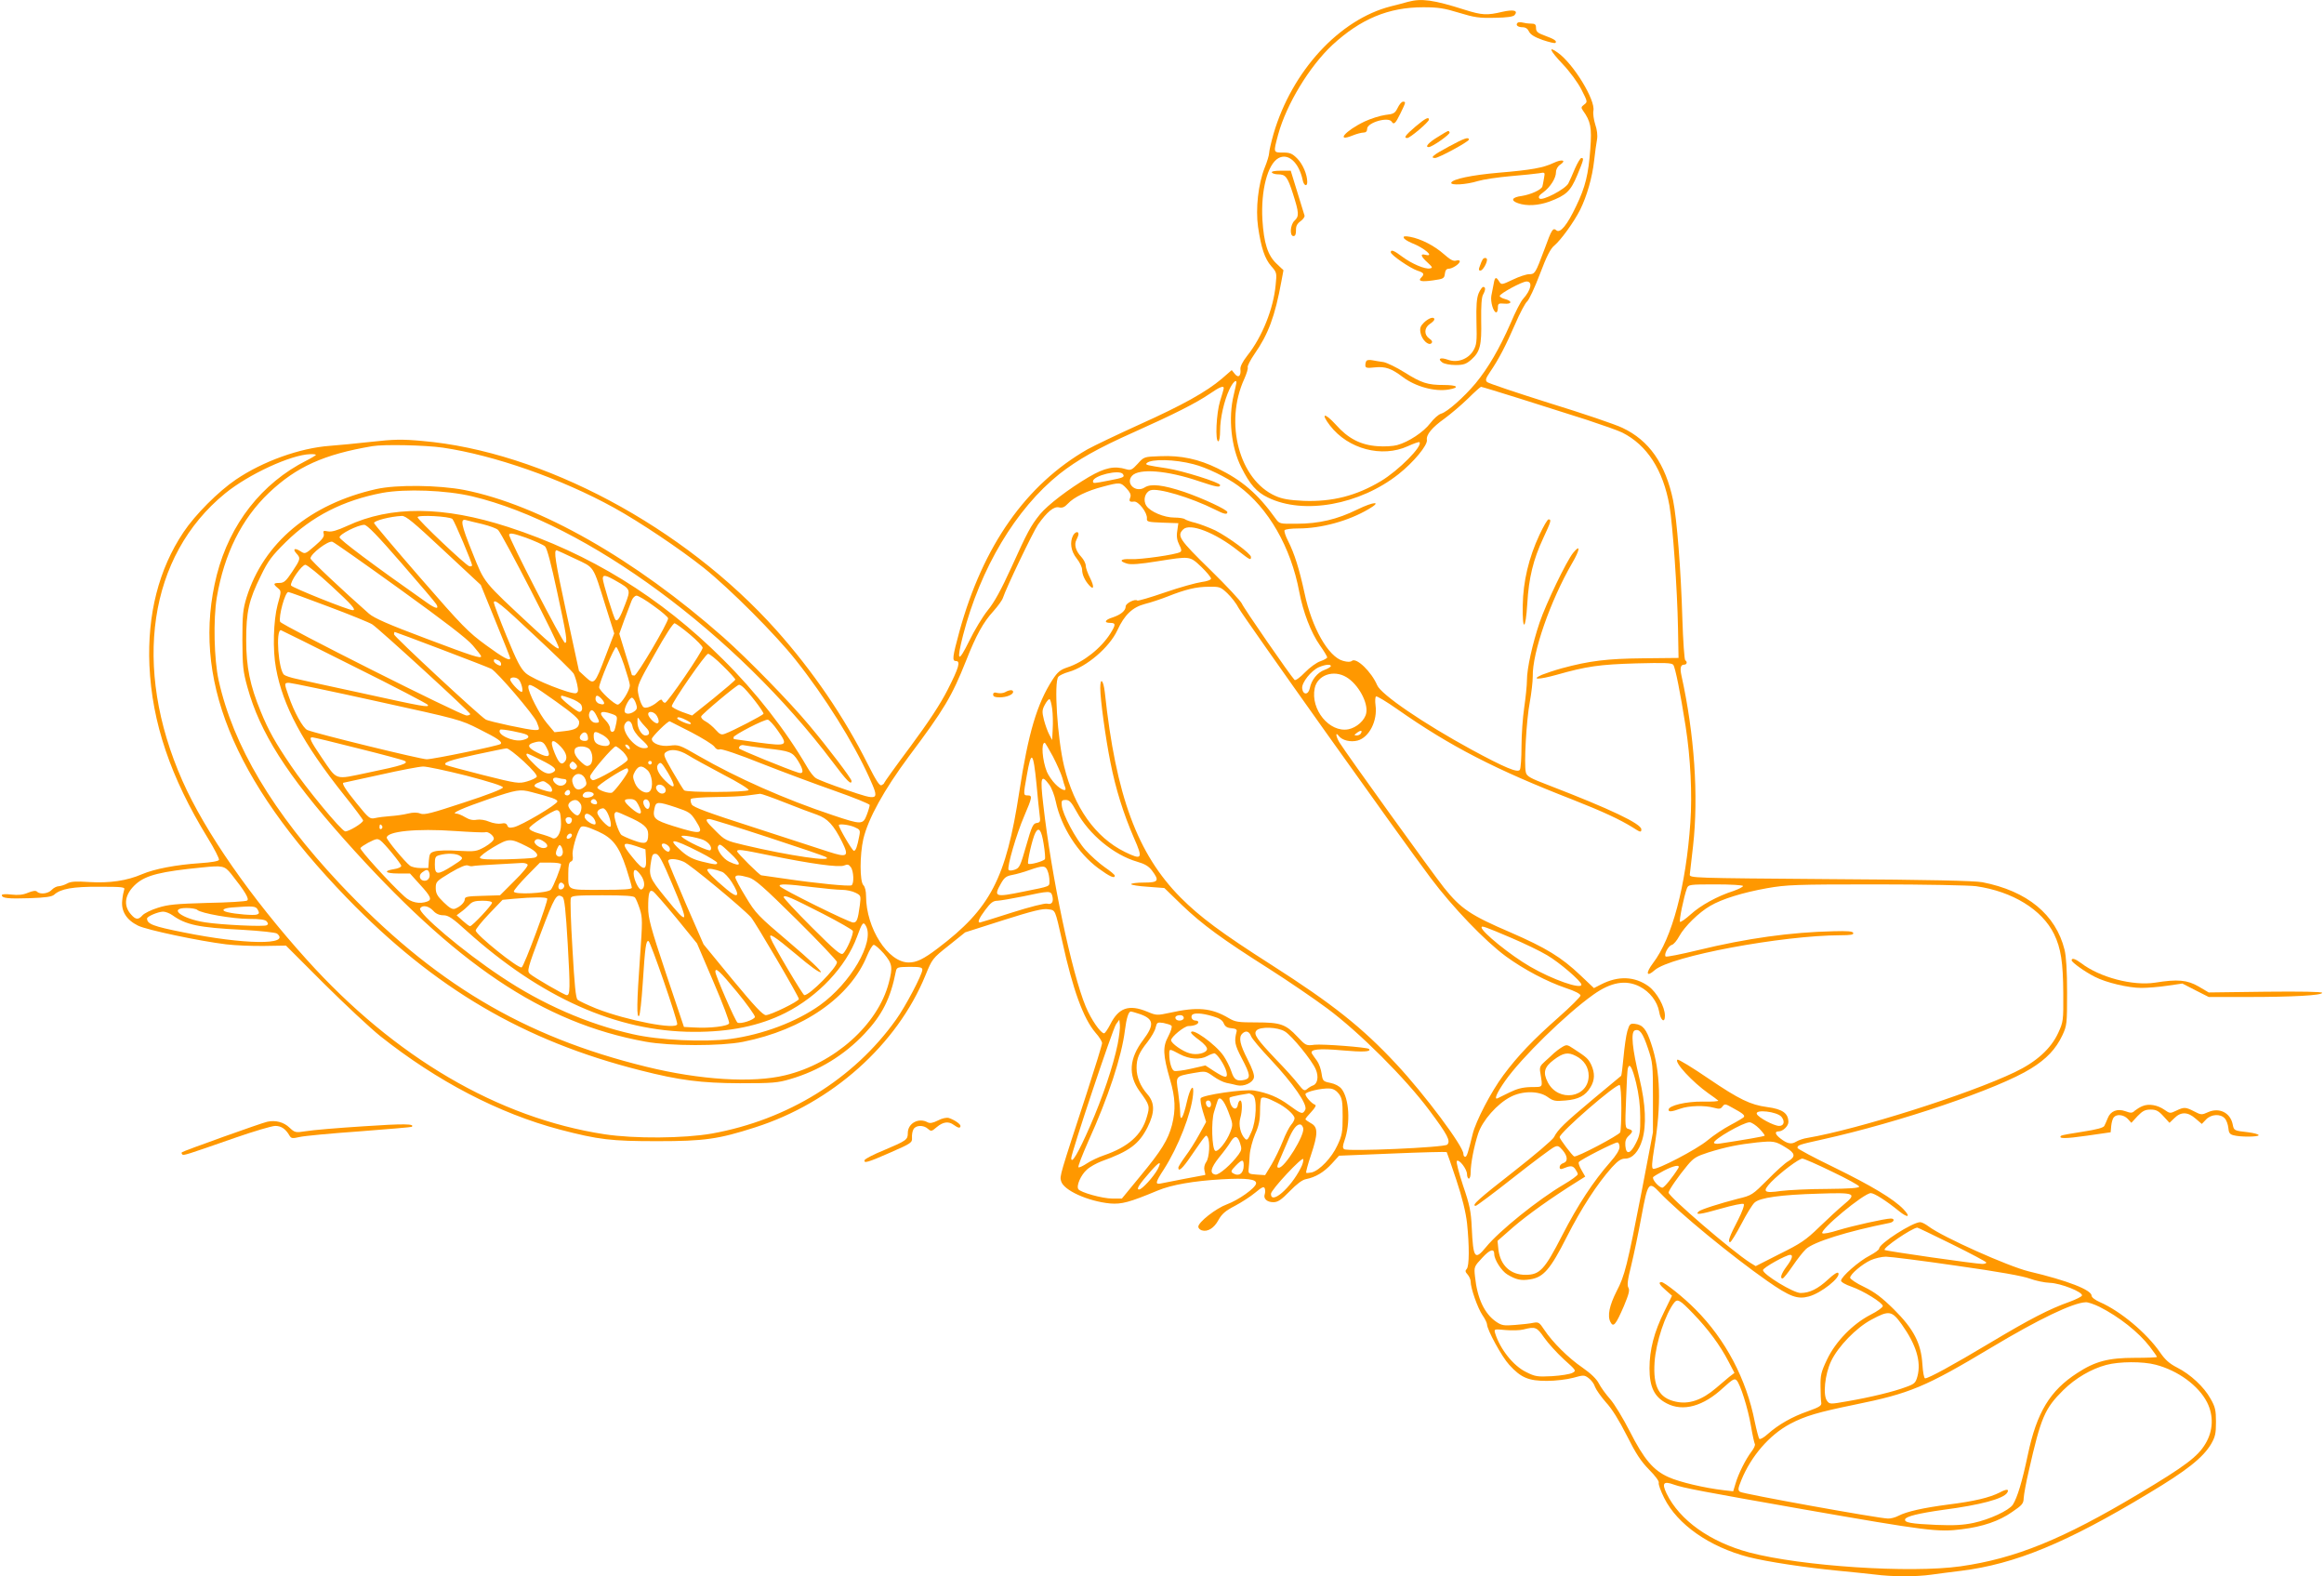 <?xml version="1.0" standalone="no"?>
<!DOCTYPE svg PUBLIC "-//W3C//DTD SVG 20010904//EN"
 "http://www.w3.org/TR/2001/REC-SVG-20010904/DTD/svg10.dtd">
<svg version="1.0" xmlns="http://www.w3.org/2000/svg"
 width="1280pt" height="868pt" viewBox="0 0 1280 868"
 preserveAspectRatio="xMidYMid meet">
<g transform="translate(0,868) scale(0.1,-0.1)"
fill="#ff9800" stroke="none">
<path d="M7755 8670 c-16 -5 -59 -16 -95 -25 -283 -72 -545 -357 -646 -703
-13 -46 -24 -94 -24 -105 0 -11 -11 -48 -25 -82 -35 -89 -50 -224 -36 -324 17
-116 37 -176 73 -217 30 -34 31 -37 24 -103 -12 -130 -74 -286 -156 -389 -26
-33 -40 -61 -38 -75 4 -37 -11 -51 -31 -26 l-17 21 -54 -47 c-86 -73 -217
-146 -455 -253 -121 -55 -249 -116 -285 -136 -339 -194 -576 -531 -706 -1004
-38 -140 -41 -162 -19 -162 27 0 16 -37 -45 -157 -41 -81 -106 -179 -205 -313
-80 -107 -145 -198 -145 -201 0 -4 -7 -9 -15 -13 -11 -4 -30 26 -76 117 -129
258 -302 512 -504 738 -509 569 -1287 984 -1951 1041 -110 10 -156 9 -280 -5
-82 -9 -184 -19 -227 -22 -166 -12 -371 -86 -518 -186 -96 -65 -224 -193 -288
-289 -137 -204 -200 -454 -188 -734 14 -314 116 -616 321 -950 37 -60 65 -115
62 -121 -2 -7 -42 -14 -103 -18 -135 -9 -253 -32 -321 -61 -83 -36 -179 -50
-291 -43 -73 5 -102 3 -121 -8 -14 -8 -34 -14 -46 -15 -11 0 -29 -9 -39 -20
-19 -21 -64 -27 -81 -10 -7 7 -23 5 -50 -6 -28 -12 -54 -14 -91 -10 -31 4 -53
2 -53 -3 0 -17 34 -21 153 -17 88 3 122 8 135 19 36 33 103 45 250 44 127 0
142 -2 136 -16 -3 -9 -9 -36 -11 -61 -6 -58 24 -106 87 -137 48 -24 338 -85
485 -103 49 -6 144 -10 210 -9 l120 2 210 -210 c116 -115 255 -245 310 -289
313 -248 652 -425 988 -514 215 -56 282 -64 537 -64 259 0 337 11 539 76 423
135 782 455 938 837 37 90 38 93 128 164 l91 73 210 67 c164 52 218 65 247 60
41 -6 37 3 78 -178 58 -265 116 -424 183 -502 20 -22 36 -48 36 -57 0 -9 -38
-132 -84 -274 -148 -453 -150 -457 -142 -485 12 -51 148 -112 270 -124 64 -5
106 6 262 71 76 32 199 53 352 62 139 8 195 1 190 -24 -5 -25 -96 -90 -161
-114 -60 -22 -157 -98 -157 -123 0 -8 8 -16 19 -20 32 -10 68 12 92 57 19 34
39 51 91 78 36 19 87 52 112 73 37 31 47 35 52 23 3 -9 3 -23 0 -32 -9 -24 12
-44 47 -44 25 0 43 12 90 60 39 40 69 63 90 67 52 10 99 38 142 85 l40 44 294
12 c162 7 296 10 299 8 2 -3 26 -72 53 -153 33 -99 52 -178 59 -238 13 -124
13 -238 -2 -253 -9 -9 -8 -16 5 -30 9 -10 17 -28 17 -39 0 -37 39 -147 65
-185 14 -20 25 -43 25 -50 0 -30 82 -180 122 -223 65 -72 107 -89 208 -89 48
0 111 8 145 17 57 16 61 16 85 -2 14 -10 30 -31 35 -48 6 -16 33 -54 60 -85
33 -35 73 -100 115 -183 50 -100 78 -142 123 -188 34 -34 56 -64 53 -72 -3 -8
11 -46 30 -84 73 -146 249 -269 464 -325 102 -26 313 -58 500 -76 63 -6 151
-15 194 -20 100 -13 228 -13 314 -1 37 5 110 15 162 21 299 37 582 154 1033
426 211 126 300 197 345 272 23 40 27 58 27 122 0 64 -4 83 -30 128 -36 65
-110 134 -185 172 -41 21 -65 42 -93 83 -75 108 -219 228 -332 277 -25 11 -45
26 -45 35 0 32 -134 84 -346 134 -114 28 -472 188 -551 247 -17 13 -38 24 -47
24 -42 0 -226 -118 -226 -145 0 -7 -24 -24 -52 -39 -58 -29 -158 -117 -158
-138 0 -8 25 -22 57 -33 66 -23 173 -89 173 -107 0 -7 -30 -29 -68 -48 -97
-50 -192 -147 -239 -246 -33 -69 -37 -87 -36 -149 0 -38 2 -79 4 -89 3 -16 -9
-24 -73 -47 -87 -30 -164 -74 -222 -126 -21 -19 -42 -31 -46 -26 -4 4 -15 46
-25 93 -46 236 -162 455 -327 620 -66 67 -171 150 -187 150 -19 0 -12 -14 24
-45 l34 -30 -43 -88 c-55 -111 -81 -209 -81 -312 0 -103 27 -158 95 -193 90
-47 202 -16 311 86 52 47 62 53 74 41 20 -21 62 -152 79 -252 8 -48 18 -92 21
-98 4 -5 -4 -24 -18 -42 -32 -42 -72 -121 -88 -176 l-13 -43 -52 6 c-105 12
-245 45 -304 72 -84 37 -136 99 -214 253 -36 70 -84 150 -108 177 -24 27 -52
66 -62 86 -12 24 -44 55 -90 87 -78 53 -166 141 -211 209 -26 40 -32 43 -59
38 -17 -4 -62 -9 -101 -12 -63 -5 -74 -3 -105 18 -64 44 -104 129 -116 248 -6
54 -5 56 40 104 42 46 66 53 66 20 0 -30 40 -93 72 -112 48 -29 75 -35 125
-27 74 11 112 55 203 235 80 157 166 290 248 382 34 37 51 48 73 48 40 0 75
39 94 103 24 81 19 195 -15 337 -40 164 -49 257 -26 266 27 10 44 -14 73 -100
26 -77 27 -90 27 -271 l0 -190 -62 -325 c-80 -411 -93 -464 -138 -550 -40 -79
-52 -136 -34 -170 16 -31 29 -16 74 88 27 65 33 87 25 101 -8 12 -5 43 15 121
14 58 40 180 57 273 35 188 40 194 100 131 107 -113 396 -350 593 -488 125
-87 166 -102 229 -85 67 18 177 105 162 129 -4 7 -25 -6 -56 -35 -56 -52 -102
-75 -152 -75 -39 0 -207 102 -207 126 0 13 127 84 150 84 18 0 10 -24 -20 -64
-29 -39 -38 -66 -22 -66 5 0 29 30 55 68 25 37 58 79 74 94 42 39 225 97 461
144 25 5 30 24 6 24 -31 0 -210 -40 -289 -64 -44 -14 -83 -22 -88 -17 -17 17
229 221 267 221 19 0 85 -42 154 -98 50 -41 68 -35 26 9 -53 56 -177 130 -381
230 -112 54 -203 103 -203 108 0 15 8 18 135 46 425 94 974 280 1151 391 86
53 137 107 173 183 25 54 26 62 26 236 0 119 -5 199 -14 235 -48 194 -206 324
-453 372 -45 8 -288 14 -838 17 -767 6 -775 6 -773 26 1 11 9 82 18 157 31
276 7 617 -64 938 -9 41 -5 60 15 60 15 0 19 16 6 24 -5 3 -12 106 -16 228 -8
274 -30 548 -51 653 -42 201 -132 330 -279 399 -39 19 -219 80 -401 136 -181
57 -336 109 -344 116 -11 10 -9 19 16 56 48 70 87 146 138 263 26 61 56 117
66 125 10 8 42 76 70 150 38 101 59 141 80 158 35 29 108 129 142 197 37 74
67 179 77 270 5 44 12 97 16 117 4 24 0 54 -10 83 -8 26 -13 59 -10 75 12 59
-110 259 -196 320 -56 40 -44 12 26 -62 40 -42 84 -102 104 -141 34 -67 35
-68 15 -83 -16 -12 -18 -17 -7 -32 43 -60 50 -93 41 -212 -10 -139 -27 -210
-78 -315 -48 -102 -87 -150 -108 -134 -20 17 -26 8 -67 -105 -49 -131 -52
-136 -84 -136 -15 0 -55 -13 -90 -30 -61 -29 -63 -29 -75 -10 -17 28 -24 25
-30 -12 -4 -18 -9 -48 -13 -66 -6 -33 11 -92 27 -92 5 0 9 11 9 25 0 23 3 26
35 23 42 -4 46 14 5 25 -16 4 -30 12 -30 17 0 13 123 80 148 80 35 0 25 -47
-20 -97 -11 -11 -42 -71 -68 -133 -61 -139 -123 -246 -193 -331 -64 -76 -156
-158 -190 -167 -14 -4 -40 -27 -59 -52 -37 -49 -120 -104 -183 -121 -22 -6
-70 -9 -107 -6 -93 6 -163 42 -231 119 -62 68 -85 64 -32 -5 100 -130 286
-179 429 -114 33 15 61 25 64 22 20 -20 -115 -156 -212 -214 -135 -81 -268
-115 -426 -109 -80 4 -117 10 -155 27 -199 88 -283 402 -172 644 13 29 22 58
19 65 -2 7 15 40 37 72 76 109 113 206 149 403 l11 59 -38 36 c-49 46 -70 114
-78 242 -9 160 28 305 88 339 54 30 113 -23 134 -121 6 -31 25 -38 25 -10 0
41 -25 99 -55 129 -28 28 -40 33 -79 33 -54 0 -53 -1 -26 100 46 167 172 374
298 492 156 144 310 208 500 208 82 0 116 -5 197 -30 85 -26 112 -30 197 -28
69 1 102 6 110 15 21 25 -5 32 -67 18 -84 -20 -112 -19 -207 11 -173 55 -238
64 -313 44z m-945 -2097 c-1 -5 -7 -35 -15 -68 -31 -127 -14 -288 42 -399 48
-95 83 -135 147 -166 197 -96 506 -40 720 130 82 65 159 158 155 187 -5 29 28
69 97 118 34 25 92 74 129 110 36 36 69 65 72 65 9 0 372 -114 583 -182 85
-28 173 -59 195 -70 137 -69 225 -206 260 -403 18 -106 43 -457 47 -674 l3
-164 -195 -2 c-200 -2 -296 -14 -448 -55 -40 -11 -90 -28 -110 -36 -63 -28
-16 -27 81 0 166 47 236 57 437 63 159 4 198 3 206 -8 11 -14 39 -154 68 -339
27 -173 37 -373 26 -530 -24 -349 -101 -637 -206 -774 -42 -56 -36 -79 10 -38
88 77 700 191 1024 192 55 0 73 3 69 13 -3 9 -32 11 -108 9 -235 -5 -479 -39
-746 -104 -95 -23 -176 -39 -179 -35 -11 11 15 59 34 64 10 2 28 24 41 48 28
52 108 131 171 167 65 38 178 73 312 97 108 19 155 21 600 21 266 0 514 -5
552 -10 201 -29 363 -129 429 -263 38 -78 50 -156 51 -327 1 -151 0 -157 -28
-218 -40 -87 -121 -160 -239 -216 -257 -123 -862 -314 -1142 -362 -22 -3 -50
-13 -63 -21 -26 -16 -49 -11 -86 18 -30 23 -33 39 -9 39 22 0 53 29 53 51 0
49 -33 72 -118 83 -90 12 -153 42 -321 156 -89 61 -167 108 -172 105 -20 -13
82 -123 171 -186 25 -17 49 -35 53 -39 5 -5 -33 -7 -85 -6 -92 1 -188 -22
-188 -45 0 -13 18 -11 65 6 47 17 136 19 185 5 29 -8 37 -7 47 7 12 16 16 15
55 -7 57 -31 69 -41 63 -51 -3 -4 -36 -24 -74 -44 -38 -20 -95 -58 -127 -85
-60 -50 -279 -164 -299 -156 -9 3 -7 34 6 113 40 240 35 424 -17 577 -26 79
-46 103 -89 108 -27 3 -30 -1 -42 -40 -7 -24 -16 -88 -21 -143 -5 -55 -11
-101 -13 -103 -2 -1 -71 -59 -154 -128 -160 -134 -195 -168 -216 -210 -8 -15
-108 -100 -223 -190 -191 -149 -235 -188 -208 -188 5 0 99 70 208 156 109 86
210 161 223 167 20 10 26 8 47 -16 29 -34 31 -63 4 -72 -11 -3 -20 -13 -20
-22 0 -10 5 -13 18 -8 41 17 53 17 67 -1 8 -11 15 -24 15 -30 0 -6 -35 -32
-78 -57 -141 -83 -356 -256 -428 -345 -61 -74 -70 -62 -78 108 -4 89 -11 124
-48 232 -23 70 -39 130 -34 135 12 12 56 -45 56 -73 0 -13 5 -24 10 -24 6 0
10 15 10 33 0 49 18 143 41 214 24 73 105 165 179 203 65 34 155 34 203 0 32
-23 42 -25 99 -20 72 6 110 26 138 73 24 39 25 78 4 124 -17 34 -25 41 -97 88
-36 24 -39 24 -65 8 -15 -9 -34 -24 -43 -32 -9 -9 -31 -29 -49 -45 -28 -25
-32 -33 -26 -65 13 -83 17 -76 -51 -77 -47 -1 -77 -9 -120 -30 -32 -16 -61
-30 -65 -32 -21 -9 -3 32 42 96 89 127 334 367 486 475 97 69 178 83 254 45
57 -29 98 -83 108 -138 8 -50 32 -67 32 -23 0 49 -45 129 -90 162 -76 55 -167
59 -262 10 l-39 -20 -75 71 c-104 99 -190 151 -383 235 -222 95 -275 131 -368
247 -65 82 -532 730 -576 800 -20 33 -23 62 -3 35 19 -24 64 -35 103 -25 64
17 111 109 99 195 -3 23 -2 45 3 48 5 3 58 -29 118 -71 291 -204 542 -333 964
-497 165 -65 260 -109 331 -153 43 -28 48 -29 48 -11 0 31 -171 112 -508 242
-105 40 -123 50 -128 72 -11 42 3 291 22 388 9 50 16 112 16 140 -3 130 97
417 217 624 44 75 47 108 5 56 -37 -46 -149 -279 -184 -382 -40 -119 -70 -254
-70 -319 0 -28 -7 -95 -15 -150 -8 -54 -15 -151 -15 -214 0 -63 -4 -121 -9
-129 -12 -18 -83 12 -266 111 -266 145 -499 304 -520 355 -31 73 -114 154
-139 134 -8 -7 -24 -7 -49 0 -81 22 -172 183 -212 373 -29 133 -55 217 -91
288 -14 27 -22 53 -19 58 4 6 38 10 76 10 125 0 276 41 386 106 78 45 32 44
-62 -2 -110 -54 -211 -78 -334 -78 -92 -1 -94 -1 -115 28 -98 137 -185 211
-320 277 -104 51 -202 72 -315 67 -90 -3 -90 -3 -125 -42 -31 -34 -39 -37 -63
-30 -65 20 -117 9 -205 -42 -112 -66 -227 -154 -270 -206 -52 -65 -69 -97
-156 -289 -58 -127 -95 -195 -132 -240 -28 -35 -74 -111 -102 -169 -61 -124
-71 -114 -34 31 96 371 291 697 531 889 101 79 208 140 412 231 219 98 340
159 415 210 55 38 78 47 78 32 0 -5 -9 -37 -20 -71 -21 -68 -28 -222 -10 -222
6 0 10 26 10 58 0 69 22 165 51 227 18 39 40 60 39 38z m-4371 -358 c283 -42
651 -170 943 -331 143 -79 362 -226 493 -330 143 -114 398 -369 508 -509 160
-201 317 -453 404 -645 59 -131 57 -132 -127 -69 -80 27 -155 56 -166 64 -12
7 -34 35 -49 62 -117 201 -283 414 -464 593 -344 343 -735 583 -1182 728 -357
116 -647 118 -887 6 -55 -25 -85 -34 -106 -30 -25 5 -28 3 -23 -14 4 -15 -8
-31 -49 -66 -53 -46 -54 -46 -80 -29 -31 20 -44 12 -21 -13 24 -26 22 -32 -24
-101 -34 -51 -45 -61 -70 -61 -34 0 -36 -6 -9 -28 20 -17 20 -17 -1 -92 -23
-87 -28 -248 -9 -349 37 -207 148 -414 375 -699 58 -72 105 -136 105 -140 0
-14 -82 -63 -99 -60 -22 4 -217 240 -298 361 -87 128 -124 194 -167 299 -59
143 -80 246 -80 393 0 156 14 220 81 355 39 81 60 109 137 185 144 142 316
230 532 271 127 23 350 15 494 -19 631 -150 1454 -757 1987 -1464 78 -104 103
-129 103 -103 0 12 -127 180 -232 305 -110 132 -337 364 -473 485 -489 432
-1014 730 -1428 812 -141 27 -372 30 -484 5 -365 -82 -621 -296 -715 -597 -20
-66 -23 -95 -23 -235 1 -143 3 -170 28 -260 69 -249 215 -479 530 -834 615
-691 1095 -1014 1662 -1117 137 -25 415 -25 537 -1 332 66 591 246 684 475 13
31 29 58 36 59 7 1 32 -21 56 -48 47 -56 50 -74 27 -162 -60 -229 -299 -443
-570 -508 -180 -44 -469 -26 -766 47 -678 166 -1174 463 -1688 1008 -368 392
-587 759 -667 1121 -25 114 -30 334 -10 455 41 240 136 432 287 576 152 144
303 212 569 257 63 11 292 6 389 -8z m-699 -40 c0 -2 -24 -17 -52 -31 -246
-124 -422 -349 -494 -630 -142 -561 86 -1127 716 -1778 483 -499 975 -788
1617 -950 216 -55 334 -70 548 -71 179 0 208 2 278 23 155 45 297 131 409 250
97 103 143 194 172 342 5 24 9 25 76 26 59 0 70 -3 70 -16 0 -26 -93 -203
-145 -275 -233 -327 -598 -552 -1014 -627 -155 -27 -426 -29 -591 -4 -587 90
-1156 424 -1640 961 -308 341 -561 705 -685 985 -278 628 -187 1239 235 1583
130 106 363 213 468 216 17 1 32 -1 32 -4z m4833 -51 c72 -18 183 -72 247
-119 166 -122 290 -338 336 -584 21 -111 64 -224 114 -295 22 -31 40 -61 40
-66 0 -4 -17 -14 -37 -21 -20 -6 -59 -34 -86 -62 -27 -28 -52 -46 -57 -41 -26
28 -282 398 -290 420 -6 14 -84 98 -175 187 -171 167 -184 187 -148 222 36 36
175 -17 300 -116 68 -53 73 -56 73 -36 0 18 -122 108 -196 146 -34 16 -84 35
-110 42 -27 6 -53 16 -58 20 -6 5 -32 9 -58 9 -56 0 -133 32 -154 65 -20 30
-8 74 22 85 40 15 222 -39 356 -106 51 -26 68 -29 68 -14 0 13 -133 75 -237
111 -117 39 -184 47 -218 25 -49 -32 -108 21 -70 64 38 42 193 30 369 -30 96
-32 116 -36 116 -21 0 14 -207 79 -292 92 -112 17 -122 19 -112 29 25 24 154
21 257 -6z m-388 -55 c11 -16 2 -20 -77 -35 -87 -17 -88 -17 -88 -4 0 31 148
67 165 39z m19 -78 c20 -21 26 -35 22 -48 -9 -23 -6 -28 20 -25 24 3 74 -61
71 -93 -2 -18 5 -20 85 -23 l88 -3 -6 -43 c-5 -30 -1 -52 11 -76 13 -24 14
-35 5 -40 -22 -14 -219 -42 -272 -39 -58 3 -68 -11 -19 -25 21 -6 72 -2 164
13 184 29 179 30 243 -30 30 -29 54 -58 54 -65 0 -7 -21 -15 -52 -19 -29 -4
-120 -29 -201 -57 -81 -28 -150 -48 -153 -45 -12 11 -64 -15 -64 -32 0 -24
-27 -46 -72 -61 -43 -13 -50 -30 -13 -30 31 0 31 -10 1 -58 -52 -82 -148 -158
-237 -187 -39 -13 -54 -25 -82 -68 -85 -132 -133 -291 -183 -617 -73 -478
-159 -643 -449 -862 -79 -60 -117 -78 -160 -78 -114 0 -235 189 -235 366 0 27
-6 52 -15 60 -20 21 -20 166 0 254 27 113 113 269 251 455 195 260 236 329
315 527 55 140 95 212 150 272 25 28 49 61 53 74 17 53 165 362 193 403 50 71
88 102 116 95 18 -4 30 1 48 20 33 36 107 72 193 94 94 25 98 25 130 -9z
m-3760 -342 l204 -190 81 -199 c45 -109 81 -201 81 -204 0 -19 -40 3 -134 72
-96 70 -130 104 -361 370 -140 161 -255 297 -255 302 0 13 90 36 153 39 22 1
62 -32 231 -190z m48 173 c11 -11 108 -240 108 -255 0 -5 -7 -7 -15 -5 -19 4
-285 256 -285 270 0 14 177 5 192 -10z m165 -28 c40 -10 79 -24 87 -33 28 -31
337 -632 334 -649 -2 -12 -39 16 -138 108 -286 266 -269 245 -339 419 -61 151
-68 187 -34 177 10 -3 51 -13 90 -22z m-446 -215 c101 -116 188 -218 192 -226
17 -29 -3 -26 -51 8 -302 212 -481 347 -482 360 0 18 100 68 136 69 16 0 73
-59 205 -211z m791 92 c11 -10 34 -98 67 -252 51 -235 58 -279 43 -279 -13 0
-313 582 -308 596 4 11 24 7 93 -17 48 -18 96 -39 105 -48z m-800 -235 c244
-176 371 -273 402 -310 25 -29 46 -56 46 -60 0 -14 -42 -1 -304 98 -208 78
-285 112 -314 137 -143 126 -322 294 -322 304 0 25 96 98 120 92 9 -2 176
-120 372 -261z m964 168 c110 -52 98 -33 169 -260 l48 -152 -47 -123 c-60
-158 -63 -161 -110 -118 l-37 34 -70 323 c-62 287 -70 342 -53 342 2 0 47 -21
100 -46z m-1341 -150 c114 -105 139 -134 118 -134 -22 -1 -336 125 -340 136
-7 19 59 114 79 114 9 0 74 -52 143 -116z m1570 26 c79 -45 79 -47 49 -126
-28 -75 -43 -99 -54 -87 -10 10 -70 206 -70 227 0 23 16 20 75 -14z m3365 -67
c22 -21 50 -57 62 -81 25 -47 891 -1265 1058 -1487 120 -160 298 -346 415
-432 99 -72 224 -138 330 -174 49 -16 80 -32 80 -41 0 -7 -55 -62 -122 -121
-139 -123 -222 -209 -303 -318 -67 -90 -152 -253 -169 -324 -25 -102 -32 -125
-41 -125 -6 0 -10 7 -10 16 0 42 -214 328 -369 494 -187 201 -352 332 -687
546 -279 178 -394 264 -501 371 -239 241 -357 561 -418 1131 -8 68 -25 85 -25
23 0 -62 29 -275 56 -409 29 -148 72 -283 129 -415 52 -117 46 -125 -50 -78
-162 80 -279 245 -334 471 -37 152 -57 463 -32 493 6 8 32 20 57 27 99 28 224
135 268 229 39 85 83 127 151 145 33 8 89 27 125 41 98 39 158 54 228 54 59 1
65 -1 102 -36z m-4949 -74 c118 -44 225 -88 239 -97 35 -22 540 -484 540 -494
0 -4 -9 -8 -20 -8 -30 0 -1020 498 -1027 516 -10 28 27 164 45 164 5 0 105
-36 223 -81z m1790 4 c44 -31 79 -62 79 -68 0 -24 -171 -315 -186 -315 -8 0
-14 2 -14 4 0 2 -16 54 -35 115 l-34 111 28 78 c16 42 34 89 40 105 6 15 18
27 27 27 9 0 52 -25 95 -57z m-652 -167 c111 -103 206 -196 211 -206 5 -10 14
-36 19 -59 7 -34 6 -43 -6 -48 -24 -9 -238 75 -277 110 -29 26 -49 65 -106
204 -39 95 -70 178 -70 184 0 25 39 -6 229 -185z m851 10 c38 -32 70 -65 70
-73 0 -20 -193 -302 -207 -303 -6 0 -13 6 -16 13 -3 8 -11 5 -28 -10 -13 -12
-36 -24 -50 -28 -21 -5 -27 -2 -37 20 -7 14 -15 43 -18 63 -5 34 3 54 92 210
58 104 102 172 110 170 7 -2 45 -29 84 -62z m-1851 -176 c220 -109 403 -205
407 -211 10 -17 -25 -10 -376 67 -162 35 -319 69 -348 76 -29 6 -59 16 -67 22
-31 24 -48 246 -18 246 2 0 183 -90 402 -200z m482 94 c140 -53 263 -101 275
-107 33 -18 233 -252 250 -292 18 -45 18 -45 -11 -45 -31 0 -252 47 -270 58
-33 19 -505 457 -505 469 0 7 2 13 4 13 2 0 118 -43 257 -96z m1006 -85 c17
-51 32 -102 32 -112 1 -28 -49 -107 -67 -107 -18 0 -102 78 -102 95 0 26 84
225 94 222 6 -2 25 -46 43 -98z m545 -6 c38 -37 68 -71 68 -75 0 -4 -54 -50
-119 -103 l-119 -95 -56 20 c-31 12 -56 26 -56 31 0 20 186 289 200 289 8 0
45 -30 82 -67z m-1238 31 c9 -3 16 -13 16 -20 0 -12 -4 -12 -20 -4 -11 6 -20
15 -20 20 0 12 3 12 24 4z m4586 -32 c0 -4 -16 -14 -35 -21 -39 -14 -72 -55
-81 -101 -8 -38 -38 -38 -42 0 -3 31 49 97 92 116 35 15 66 18 66 6z m86 -61
c65 -39 120 -140 109 -197 -7 -40 -53 -81 -99 -90 -104 -19 -209 109 -185 226
15 73 104 104 175 61z m-4558 -14 c15 -18 26 -67 15 -67 -13 0 -63 54 -63 68
0 16 35 15 48 -1z m-785 -118 c455 -100 462 -101 568 -155 102 -51 128 -69
116 -81 -9 -9 -370 -84 -407 -84 -33 0 -609 141 -657 161 -24 10 -74 100 -104
189 -24 68 -24 71 3 71 11 0 228 -45 481 -101z m988 -1 c97 -69 129 -98 129
-114 0 -31 -19 -43 -81 -50 l-55 -6 -42 50 c-40 47 -102 168 -102 198 0 26 22
14 151 -78z m1025 84 c26 -18 124 -144 119 -153 -6 -9 -165 -92 -211 -109 -20
-8 -29 -5 -52 21 -15 17 -40 38 -55 46 -16 8 -27 20 -25 28 3 12 196 174 208
174 3 1 10 -3 16 -7z m-943 -68 c26 -9 52 -25 58 -35 10 -19 5 -39 -10 -39
-13 0 -101 70 -101 80 0 13 -2 13 53 -6z m172 -4 c21 -24 15 -35 -14 -25 -12
3 -21 15 -21 26 0 24 12 24 35 -1z m188 -25 c8 -23 6 -31 -9 -42 -24 -18 -54
-17 -54 2 0 25 30 77 42 73 7 -3 16 -17 21 -33z m2292 -27 c4 -29 5 -80 3
-113 l-3 -60 -16 30 c-9 17 -22 53 -29 80 -11 44 -11 55 4 83 9 18 21 32 26
32 5 0 11 -24 15 -52z m-2510 -38 c19 -37 19 -40 -5 -40 -23 0 -43 32 -34 54
9 24 22 19 39 -14z m84 9 c31 -11 32 -14 26 -48 -4 -20 -9 -39 -11 -43 -10
-15 -24 -8 -24 12 0 10 -11 30 -25 44 -43 43 -29 57 34 35z m250 -13 c20 -37
4 -52 -25 -25 -13 12 -24 28 -24 36 0 22 36 14 49 -11z m-61 -62 c24 -23 22
-44 -3 -44 -21 0 -45 41 -44 75 0 27 1 28 12 11 7 -11 23 -30 35 -42z m225 39
c18 -9 27 -18 20 -20 -12 -4 -73 23 -73 32 0 10 21 5 53 -12z m500 -55 c60
-85 55 -88 -105 -67 -73 10 -134 19 -135 19 -2 0 -3 4 -3 10 0 12 170 100 189
97 7 -1 32 -27 54 -59z m-799 21 c3 -18 22 -46 46 -68 46 -42 49 -51 16 -51
-51 0 -125 94 -105 132 15 28 36 21 43 -13z m323 -31 c61 -32 118 -67 127 -79
9 -14 21 -19 31 -15 10 3 104 -28 228 -78 117 -46 299 -114 405 -151 105 -37
192 -72 192 -78 0 -6 -7 -31 -16 -54 -21 -55 -29 -55 -187 -2 -262 87 -528
205 -740 327 -103 60 -110 62 -157 56 -50 -7 -100 12 -100 37 0 12 90 101 99
97 3 -2 56 -29 118 -60z m-906 -14 c19 -11 8 -23 -27 -30 -52 -10 -142 34
-119 58 6 6 130 -18 146 -28z m4594 7 c-3 -6 -14 -11 -23 -11 -15 1 -15 2 2
15 21 16 32 13 21 -4z m-4257 -19 c3 -16 -2 -22 -17 -22 -26 0 -36 17 -20 36
16 19 33 13 37 -14z m81 11 c53 -31 52 -70 -2 -59 -35 7 -47 21 -47 54 0 27 9
27 49 5z m-1347 -74 c133 -33 249 -64 257 -69 24 -13 -14 -26 -199 -64 -192
-40 -169 -48 -260 85 -59 87 -70 109 -50 109 6 0 119 -27 252 -61z m1040 1
c25 -48 9 -56 -51 -25 -55 27 -61 45 -20 56 40 12 53 6 71 -31z m77 8 c33 -35
40 -68 17 -87 -16 -14 -29 -1 -51 52 -30 72 -15 87 34 35z m2711 -55 c22 -43
45 -95 51 -116 5 -21 13 -45 16 -53 10 -26 -22 -15 -55 19 -17 17 -38 48 -46
67 -25 62 -33 160 -12 160 3 0 23 -35 46 -77z m-2335 56 c11 -17 -1 -21 -15
-4 -8 9 -8 15 -2 15 6 0 14 -5 17 -11z m755 -10 c132 -15 144 -19 175 -68 32
-52 33 -75 3 -66 -59 18 -328 128 -328 134 0 14 13 21 29 17 9 -2 63 -10 121
-17z m-977 -1 c23 -18 27 -77 5 -91 -14 -9 -22 -6 -43 13 -35 32 -46 55 -39
74 7 19 53 21 77 4z m189 -18 c16 -17 28 -37 25 -44 -8 -21 -177 -118 -193
-112 -8 3 -14 12 -14 20 0 18 127 166 141 166 6 0 24 -14 41 -30z m-547 -53
c49 -46 76 -77 71 -85 -4 -6 -28 -18 -53 -25 -45 -13 -55 -12 -242 35 -107 27
-199 52 -204 55 -21 13 19 27 164 58 85 18 161 34 169 34 9 1 51 -32 95 -72z
m904 35 c25 -16 113 -64 194 -107 82 -42 145 -81 140 -86 -12 -12 -342 -14
-355 -1 -5 5 -34 52 -64 104 -49 85 -52 94 -37 106 27 20 73 14 122 -16z
m-809 -27 c74 -37 90 -52 69 -66 -28 -18 -55 -8 -101 37 -43 41 -58 64 -43 64
3 0 37 -16 75 -35z m2729 -135 c6 -69 14 -144 17 -167 5 -37 4 -42 -17 -45
-19 -3 -27 -19 -57 -125 -32 -112 -37 -123 -63 -132 -17 -6 -31 -6 -34 -1 -10
15 44 199 86 296 45 105 46 114 19 114 -24 0 -24 2 -5 108 25 145 36 135 54
-48z m-2537 88 c-17 -17 -47 9 -30 29 10 12 13 12 27 -1 11 -12 12 -19 3 -28z
m418 32 c0 -5 -4 -10 -10 -10 -5 0 -10 5 -10 10 0 6 5 10 10 10 6 0 10 -4 10
-10z m88 -54 c48 -80 42 -100 -13 -46 -41 40 -56 76 -38 93 12 13 18 7 51 -47z
m-1110 -17 c130 -34 202 -57 202 -65 0 -8 -84 -41 -214 -83 -179 -59 -219 -70
-241 -61 -17 7 -40 7 -68 0 -23 -6 -67 -12 -97 -14 -30 -2 -68 -7 -85 -11 -28
-6 -34 -1 -102 83 -62 76 -83 111 -70 112 1 0 92 20 202 44 110 25 216 45 235
45 19 1 126 -22 238 -50z m999 29 c25 -24 33 -94 12 -115 -20 -20 -66 5 -82
45 -13 33 -13 40 1 65 20 33 38 34 69 5z m-107 -2 c0 -14 -70 -108 -88 -120
-15 -9 -82 14 -82 28 0 12 142 104 163 105 4 1 7 -5 7 -13z m-235 -49 c8 -24
6 -31 -10 -43 -27 -20 -48 -14 -59 18 -7 19 -6 31 4 43 20 24 53 14 65 -18z
m-117 3 c20 0 14 -28 -9 -35 -13 -4 -27 -1 -39 10 -24 21 -16 39 14 31 11 -3
27 -6 34 -6z m2671 -31 c13 -17 29 -59 36 -93 29 -139 122 -284 234 -367 63
-46 91 -59 91 -41 0 5 -25 26 -56 47 -30 21 -78 64 -105 94 -54 60 -127 197
-131 246 -3 26 0 30 22 30 20 0 31 -12 60 -65 68 -125 205 -238 333 -275 42
-12 64 -25 82 -49 42 -56 36 -66 -45 -66 -38 0 -70 -4 -70 -9 0 -4 41 -11 91
-14 l92 -7 97 -94 c113 -108 221 -187 480 -351 102 -65 246 -163 320 -218 179
-133 431 -385 563 -562 100 -134 118 -168 98 -188 -16 -16 -551 -39 -568 -25
-9 7 -8 18 2 47 34 97 26 231 -16 285 -12 15 -36 28 -62 33 -40 8 -42 11 -48
51 -3 23 -14 55 -25 70 -11 15 -24 33 -28 40 -14 24 37 30 167 18 113 -10 162
-8 147 8 -10 9 -255 28 -300 23 -46 -6 -48 -5 -95 45 -64 68 -92 78 -225 78
-100 0 -116 2 -153 24 -95 56 -172 63 -324 29 -70 -15 -74 -15 -124 6 -101 42
-158 22 -204 -70 -14 -27 -29 -49 -34 -49 -19 0 -72 77 -101 147 -77 185 -189
715 -234 1113 -18 152 -12 170 33 109z m-2761 5 c21 -14 31 -44 15 -44 -20 0
-83 22 -88 30 -4 6 4 14 17 19 31 13 31 13 56 -5z m642 -19 c13 -16 6 -35 -14
-35 -18 0 -39 27 -31 40 9 14 31 12 45 -5z m-735 -26 c116 -30 145 -41 145
-52 0 -16 -198 -133 -240 -142 -23 -5 -32 -3 -36 10 -5 11 -14 14 -33 10 -15
-3 -44 1 -66 10 -23 10 -51 14 -69 11 -21 -4 -41 0 -64 14 -18 11 -40 20 -50
20 -31 1 38 31 183 81 151 51 169 54 230 38z m215 -4 c0 -8 -7 -15 -15 -15
-16 0 -20 12 -8 23 11 12 23 8 23 -8z m130 -9 c0 -8 -13 -16 -30 -18 -28 -4
-40 9 -23 25 12 13 53 7 53 -7z m1052 -45 c68 -27 147 -57 177 -67 59 -21 92
-56 139 -150 40 -81 30 -88 -75 -54 -48 16 -235 76 -415 135 -249 80 -330 110
-338 125 -6 11 -8 25 -5 30 4 6 62 10 133 11 70 1 152 4 182 9 30 4 60 8 67 9
7 0 67 -21 135 -48z m-1123 -10 c10 -18 -3 -61 -19 -61 -15 0 -50 38 -50 55 0
17 29 35 47 28 8 -3 17 -13 22 -22z m86 18 c10 -15 -1 -23 -20 -15 -9 3 -13
10 -10 16 8 13 22 13 30 -1z m230 -19 c30 -58 14 -66 -40 -19 -43 38 -44 49
-5 49 23 0 33 -7 45 -30z m63 6 c2 -10 -1 -23 -6 -28 -12 -12 -36 27 -27 43
10 15 29 5 33 -15z m145 -22 c72 -24 81 -30 108 -72 49 -77 36 -80 -122 -31
-105 33 -116 43 -104 99 8 37 18 37 118 4z m-386 -16 c18 -23 34 -81 25 -90
-10 -10 -72 56 -72 77 0 12 13 22 31 24 4 1 11 -5 16 -11z m-253 -14 c3 -9 6
-37 6 -63 0 -52 -27 -91 -52 -74 -7 4 -38 15 -68 23 -34 9 -55 21 -55 29 0 14
128 98 151 100 7 1 15 -6 18 -15z m371 -19 c89 -39 115 -61 115 -99 0 -51 -14
-58 -79 -34 -31 11 -61 25 -68 30 -16 13 -46 105 -38 118 8 13 6 14 70 -15z
m-193 -2 c16 -14 25 -43 13 -43 -19 0 -55 27 -55 42 0 22 18 23 42 1z m-112
-17 c0 -21 -21 -31 -30 -15 -5 7 -6 17 -4 21 9 14 34 9 34 -6z m1079 -96 c168
-55 313 -104 321 -110 43 -28 -205 8 -449 66 -102 24 -108 27 -158 77 -56 55
-63 67 -36 67 9 0 154 -45 322 -100z m-2124 61 c3 -5 1 -12 -5 -16 -5 -3 -10
1 -10 9 0 18 6 21 15 7z m2600 -5 c32 -14 34 -17 28 -48 -12 -63 -20 -83 -30
-83 -9 0 -83 127 -83 141 0 9 54 3 85 -10z m-1412 -24 c82 -37 116 -81 156
-202 17 -52 31 -101 31 -108 0 -9 -41 -12 -169 -12 -192 0 -181 -6 -181 91 0
43 4 61 15 65 10 4 12 15 9 34 -5 24 21 118 42 152 9 14 32 9 97 -20z m-621
-5 c14 7 48 -18 48 -35 0 -10 -20 -28 -49 -45 -47 -26 -54 -27 -148 -22 -54 4
-111 2 -128 -3 -26 -7 -30 -13 -33 -50 l-3 -42 -43 0 c-23 0 -49 6 -58 13 -29
22 -128 142 -128 154 0 35 164 52 375 37 88 -6 163 -9 167 -7z m3076 -63 c7
-42 10 -80 7 -85 -8 -12 -84 -33 -92 -25 -7 7 23 138 39 169 19 37 34 17 46
-59z m-2598 47 c0 -12 -20 -25 -27 -18 -7 7 6 27 18 27 5 0 9 -4 9 -9z m710
-21 c38 -10 68 -46 52 -62 -8 -8 -134 51 -157 74 -11 12 45 5 105 -12z m-1765
-8 c22 -15 115 -129 115 -140 0 -7 -18 -15 -40 -18 -62 -10 -47 -24 24 -24
l64 0 56 -62 c59 -64 66 -82 40 -92 -42 -16 -91 -6 -126 27 -78 70 -248 258
-243 267 7 12 75 49 90 49 6 1 15 -3 20 -7z m805 -32 c57 -28 75 -54 43 -63
-10 -3 -81 -7 -157 -9 -101 -2 -140 0 -143 9 -2 6 31 32 73 57 87 51 94 51
184 6z m98 24 c24 -17 21 -34 -6 -34 -24 1 -55 27 -47 39 9 15 27 14 53 -5z
m855 -56 c53 -27 97 -54 97 -59 0 -12 -11 -11 -85 7 -48 12 -77 27 -110 56
-85 75 -55 74 98 -4z m-295 -36 c4 -69 -14 -68 -72 4 -65 79 -62 91 17 65 l52
-18 3 -51z m132 53 c0 -8 -4 -15 -9 -15 -15 0 -42 31 -35 41 8 13 44 -8 44
-26z m-590 -17 c0 -22 -19 -33 -33 -19 -7 7 -7 18 2 38 10 22 14 24 22 12 5
-7 9 -22 9 -31z m920 -4 c67 -63 66 -82 -4 -49 -34 16 -71 68 -61 85 9 15 12
14 65 -36z m218 -14 c230 -47 384 -68 411 -56 19 8 26 6 37 -9 16 -21 19 -91
4 -100 -12 -7 -197 11 -364 36 -70 10 -130 19 -133 19 -9 0 -133 123 -133 132
0 13 22 10 178 -22z m-1703 -4 c18 -13 15 -17 -45 -55 -81 -51 -95 -50 -95 9
0 39 3 45 25 51 43 12 95 10 115 -5z m1166 -151 c97 -228 93 -237 -35 -79 -91
112 -94 120 -79 207 5 31 10 37 26 35 16 -2 35 -37 88 -163z m64 120 c33 -13
325 -255 371 -306 24 -27 264 -436 264 -450 0 -13 -156 -89 -182 -89 -17 1
-62 49 -183 195 l-160 195 -97 222 c-53 123 -97 229 -98 236 0 16 43 15 85 -3z
m-859 -16 c4 -7 -27 -45 -73 -90 l-79 -79 -97 -3 c-81 -2 -97 -5 -97 -18 0
-18 -25 -42 -54 -53 -15 -5 -30 4 -63 36 -35 34 -43 49 -43 78 0 35 4 38 80
84 56 33 86 45 98 40 9 -4 22 -5 27 -3 6 2 62 6 125 9 63 4 127 7 142 8 15 1
30 -3 34 -9z m184 2 c0 -18 -43 -126 -56 -140 -18 -20 -204 -29 -204 -10 0 7
33 46 72 86 l72 73 58 0 c32 0 58 -4 58 -9z m-1817 -53 c76 -96 102 -139 88
-147 -7 -5 -106 -11 -220 -13 -173 -5 -216 -9 -272 -27 -36 -11 -74 -30 -84
-41 -23 -26 -37 -25 -62 3 -47 51 -36 115 28 171 55 47 136 67 359 89 117 12
126 10 163 -35z m4497 16 c6 -14 10 -38 10 -54 0 -33 10 -29 -144 -60 -156
-32 -165 -29 -123 45 18 32 29 41 62 47 22 4 65 16 95 27 74 26 89 26 100 -5z
m-1793 -5 c13 -5 36 -30 53 -56 49 -78 37 -95 -27 -41 -74 62 -112 101 -107
110 5 8 38 3 81 -13z m-1613 -4 c8 -23 -4 -45 -25 -45 -28 0 -36 30 -14 46 24
18 32 18 39 -1z m1166 -15 c23 -32 24 -71 2 -78 -13 -4 -42 55 -42 88 0 29 15
25 40 -10z m594 -12 c34 -10 81 -51 264 -232 122 -121 222 -226 222 -234 0
-30 -150 -182 -180 -182 -8 0 -172 276 -185 313 -14 34 17 15 141 -89 75 -64
129 -103 135 -97 5 5 -64 71 -174 164 -172 146 -185 159 -239 249 -32 52 -58
101 -58 108 0 15 21 15 74 0z m-1018 -39 c8 -14 -11 -33 -25 -25 -11 7 -4 36
9 36 5 0 12 -5 16 -11z m1369 -14 c65 -8 139 -15 163 -15 23 0 57 -7 74 -16
30 -15 30 -17 24 -67 -11 -83 -17 -97 -37 -97 -22 0 -394 184 -404 200 -9 14
37 13 180 -5z m5125 6 c0 -5 -24 -17 -52 -27 -88 -28 -181 -79 -236 -129 -29
-26 -56 -45 -59 -41 -6 6 21 138 38 184 8 21 12 22 159 22 84 0 150 -4 150 -9z
m-5875 -176 l114 -140 91 -213 c51 -118 89 -220 86 -227 -6 -16 -105 -28 -190
-23 l-59 3 -99 295 c-85 255 -98 304 -98 362 0 78 6 101 26 90 8 -4 66 -71
129 -147z m2071 121 c8 -33 -3 -49 -29 -42 -12 3 -96 -18 -193 -49 -94 -30
-174 -55 -177 -55 -15 0 -5 23 30 70 30 40 43 50 68 50 16 1 80 12 140 24 145
31 153 32 161 2z m-2698 -5 c11 -6 18 -73 29 -261 14 -244 13 -280 -5 -280
-13 0 -185 100 -204 118 -16 16 -12 29 58 217 80 212 89 227 122 206z m399 -3
c6 -7 18 -36 27 -64 15 -47 15 -67 1 -265 -18 -252 -19 -337 -5 -323 5 5 14
86 20 179 13 203 18 237 32 233 11 -4 158 -429 158 -457 0 -34 -276 19 -445
85 -49 20 -96 42 -104 49 -10 10 -17 83 -28 279 -9 146 -13 272 -9 281 4 13
32 15 174 15 124 0 172 -3 179 -12z m1036 -90 c87 -45 161 -87 164 -94 6 -15
-34 -109 -54 -125 -12 -10 -42 15 -173 146 -87 87 -157 162 -154 166 7 12 38
-2 217 -93z m-1519 84 c7 -11 -128 -375 -141 -379 -20 -7 -253 181 -253 203 0
8 33 49 74 92 l74 77 64 6 c100 9 176 10 182 1z m-304 -23 c0 -13 -109 -129
-121 -129 -5 0 -23 14 -41 30 l-33 30 24 18 c13 9 33 27 45 39 16 18 32 23 74
23 30 0 52 -4 52 -11z m-1290 -39 c9 -16 8 -22 -5 -26 -16 -6 -118 2 -162 13
-38 9 -26 22 25 26 118 9 131 8 142 -13z m966 -5 c15 -17 34 -25 56 -25 27 0
50 -15 128 -86 409 -368 828 -555 1250 -556 200 -1 364 33 505 104 182 92 334
254 395 419 29 80 35 87 50 59 47 -88 -85 -314 -254 -435 -129 -92 -316 -162
-493 -186 -143 -19 -394 -7 -537 26 -250 56 -501 166 -726 317 -210 139 -461
352 -446 376 12 20 47 14 72 -13z m-1300 5 c19 -19 196 -50 285 -50 62 0 90
-4 98 -14 9 -11 9 -16 0 -21 -14 -9 -249 2 -339 16 -130 20 -206 79 -102 79
26 0 53 -5 58 -10z m-136 -30 c74 -53 145 -68 384 -80 103 -6 185 -15 192 -21
77 -64 -180 -61 -516 7 -167 33 -200 46 -200 76 0 12 60 37 88 38 13 0 37 -9
52 -20z m7375 -125 c70 -30 158 -72 196 -95 70 -41 189 -144 189 -162 0 -28
-160 28 -282 99 -108 62 -268 192 -268 216 0 11 17 5 165 -58z m-4266 -297
c56 -68 100 -130 99 -138 -4 -16 -80 -41 -96 -31 -12 7 -122 260 -122 280 0
26 24 4 119 -111z m2222 -123 c74 -27 78 -58 15 -142 -77 -102 -83 -193 -20
-281 57 -78 58 -83 40 -144 -28 -98 -102 -164 -236 -210 -30 -10 -72 -30 -93
-44 -21 -14 -42 -24 -47 -22 -5 2 20 66 54 143 110 242 184 467 202 613 8 65
20 102 32 102 5 0 29 -7 53 -15z m398 -11 c38 -11 54 -22 61 -39 7 -17 18 -25
42 -27 24 -2 32 -7 29 -18 -14 -54 -11 -72 28 -147 48 -91 50 -110 17 -119
-43 -10 -59 -1 -74 46 -8 25 -28 64 -43 86 -44 64 -180 161 -179 127 1 -5 21
-23 46 -41 27 -20 44 -40 42 -50 -4 -21 -56 -34 -96 -22 -38 10 -102 55 -102
72 0 18 73 78 96 78 29 0 54 10 54 21 0 5 -6 9 -14 9 -18 0 -29 16 -21 30 9
14 54 12 114 -6z m-159 -9 c0 -16 -35 -21 -44 -6 -8 12 4 21 26 21 10 0 18 -7
18 -15z m-364 -144 c-25 -122 -83 -294 -153 -454 -65 -148 -102 -210 -103
-175 0 29 228 711 247 738 l18 25 3 -28 c2 -16 -4 -63 -12 -106z m296 101 c5
-5 -2 -29 -17 -58 -32 -59 -30 -102 9 -238 30 -101 32 -167 11 -251 -22 -82
-58 -141 -175 -282 l-101 -123 -53 0 c-54 0 -176 34 -187 52 -12 19 15 79 47
107 17 16 54 36 80 46 156 56 207 95 254 187 41 82 41 135 0 182 -39 44 -60
95 -60 145 0 53 13 84 60 143 21 27 42 63 45 80 7 28 9 30 43 25 19 -4 39 -10
44 -15z m625 -32 c38 -23 150 -160 170 -209 17 -39 10 -79 -15 -88 -9 -3 -24
-12 -33 -20 -15 -12 -20 -9 -50 29 -18 24 -72 84 -120 133 -107 113 -126 140
-109 160 19 23 117 20 157 -5z m-187 -25 c5 -14 54 -72 109 -130 123 -131 205
-249 190 -276 -14 -27 -22 -24 -89 25 -59 44 -118 68 -193 81 -54 9 -288 -25
-294 -43 -3 -7 2 -40 12 -72 l18 -58 -38 -69 c-20 -37 -54 -91 -76 -120 -21
-29 -39 -57 -39 -63 0 -25 23 -5 69 63 87 126 83 120 92 106 15 -24 10 -113
-7 -137 -10 -14 -14 -32 -10 -48 4 -13 5 -24 4 -24 -13 -2 -219 -41 -240 -46
-38 -9 -36 3 13 78 78 122 150 305 160 410 7 67 -16 41 -34 -39 -20 -89 -37
-116 -37 -60 0 20 -5 71 -11 113 -14 90 -15 87 83 105 68 12 68 12 111 -18 23
-17 56 -33 72 -36 17 -3 42 -9 58 -13 37 -9 86 13 93 41 4 15 -8 49 -35 102
-42 82 -50 120 -29 141 19 19 38 14 48 -13z m-392 -100 c53 -28 113 -32 152
-10 14 8 31 14 37 15 16 0 59 -66 68 -102 9 -37 -6 -36 -67 3 l-49 32 -79 -18
c-43 -10 -85 -15 -93 -12 -14 5 -27 49 -27 93 0 30 0 30 58 -1z m2182 -10 c45
-23 70 -62 70 -109 -1 -122 -167 -148 -225 -36 -28 54 -20 84 33 124 52 39 78
44 122 21z m331 -147 c15 -62 23 -125 23 -188 1 -82 -2 -102 -24 -145 -30 -60
-54 -66 -58 -14 -2 25 3 40 18 54 25 23 25 31 0 38 -20 5 -20 11 -14 164 3 87
7 164 10 171 9 31 24 5 45 -80z m-81 -138 c0 -65 -3 -126 -6 -135 -7 -16 -239
-139 -254 -133 -10 4 -80 96 -80 106 1 26 313 297 331 287 5 -4 9 -60 9 -125z
m-1556 77 c18 -24 21 -43 21 -125 0 -86 -3 -104 -29 -159 -31 -68 -98 -138
-141 -149 -14 -3 -28 -4 -31 -2 -2 3 9 46 26 96 40 119 40 156 0 177 -16 9
-30 19 -30 22 0 4 15 22 33 41 22 24 28 36 19 39 -19 7 -52 45 -52 58 0 13 88
34 134 31 19 -1 36 -11 50 -29z m-474 -7 c25 -15 20 -143 -8 -204 -19 -43 -24
-48 -36 -35 -24 25 -35 76 -25 111 12 42 12 98 0 98 -5 0 -11 -10 -13 -22 -4
-32 -29 -29 -41 5 -5 16 -7 31 -4 33 3 3 27 9 54 14 26 4 50 8 53 9 3 0 12 -4
20 -9z m131 -41 c51 -25 99 -68 99 -87 0 -9 -9 -25 -19 -36 -10 -12 -31 -52
-46 -91 -15 -38 -43 -96 -62 -128 l-35 -58 -47 3 c-42 3 -46 5 -44 28 2 14 4
50 6 80 2 30 16 82 30 115 20 44 27 77 27 126 0 36 3 69 7 72 8 9 36 1 84 -24z
m-266 -50 c26 -68 27 -71 11 -113 -19 -51 -68 -112 -83 -103 -18 11 -23 164
-6 215 8 26 16 53 19 60 9 31 34 7 59 -59z m-95 40 c0 -24 -23 -21 -28 4 -2
10 3 17 12 17 10 0 16 -9 16 -21z m3142 -69 c20 -25 14 -50 -13 -50 -29 0
-116 47 -123 66 -10 27 112 13 136 -16z m-122 -65 c18 -19 32 -37 29 -39 -4
-4 -114 -23 -246 -43 -19 -3 -33 -1 -33 5 0 19 160 111 196 112 11 0 35 -16
54 -35z m-2512 2 c8 -39 -102 -217 -134 -217 -12 0 -12 5 2 38 9 20 30 69 46
107 28 69 52 99 73 92 5 -2 11 -11 13 -20z m-348 -82 c10 -30 9 -38 -8 -62
-39 -54 -109 -115 -128 -111 -33 6 -26 36 20 94 25 30 54 69 63 85 23 38 39
37 53 -6z m3006 -24 c52 -31 55 -50 14 -75 -17 -9 -69 -56 -115 -103 -83 -83
-87 -86 -163 -104 -100 -26 -205 -59 -216 -70 -23 -21 9 -17 120 15 67 19 123
31 128 26 5 -5 -8 -42 -31 -87 -47 -90 -59 -123 -44 -123 5 0 33 45 62 100 28
54 61 108 73 118 29 27 144 43 352 49 203 7 214 2 138 -61 -27 -22 -87 -78
-134 -123 -74 -72 -103 -91 -218 -148 l-132 -67 -31 19 c-99 63 -449 364 -449
386 0 12 56 93 104 150 34 41 50 50 115 71 96 30 166 44 267 55 92 9 102 8
160 -28z m-916 3 c0 -16 -18 -46 -51 -83 -94 -107 -178 -235 -265 -404 -97
-189 -123 -217 -202 -217 -83 0 -138 52 -149 138 l-5 49 88 77 c78 67 208 160
352 250 l43 27 -20 35 c-12 20 -19 40 -15 45 7 12 194 108 212 108 6 1 12 -11
12 -25z m-1756 -116 c-56 -111 -164 -204 -164 -142 0 22 175 209 178 191 2 -9
-4 -31 -14 -49z m2927 -20 c82 -39 149 -76 149 -82 0 -8 -54 -12 -177 -13 -98
0 -212 -6 -253 -11 -96 -14 -106 -5 -55 49 52 53 153 129 172 129 9 0 82 -32
164 -72z m-3241 34 c0 -44 -27 -63 -60 -42 -12 8 -10 14 15 40 36 37 45 38 45
2z m-473 -19 c-23 -43 -87 -113 -103 -113 -18 0 -1 27 66 103 46 52 60 56 37
10z m2867 5 c-30 -49 -78 -108 -88 -108 -19 0 -61 49 -50 59 5 5 31 20 59 35
54 28 91 35 79 14z m1508 -420 c103 -51 188 -96 188 -100 0 -5 -10 -8 -22 -8
-35 0 -532 71 -538 77 -11 11 149 120 180 123 3 0 89 -41 192 -92z m25 -118
c228 -32 367 -57 403 -71 30 -11 80 -22 110 -23 60 -2 183 -51 177 -70 -2 -6
-32 -21 -67 -34 -113 -40 -221 -96 -435 -224 -212 -127 -343 -198 -362 -198
-6 0 -12 33 -15 78 -7 114 -47 193 -157 302 -66 65 -104 94 -163 123 -43 20
-78 44 -78 51 0 19 66 75 114 97 23 10 60 19 83 19 23 0 199 -22 390 -50z
m-1451 -264 c82 -85 148 -174 194 -263 l33 -63 -29 -22 c-16 -13 -48 -40 -72
-61 -78 -67 -151 -92 -224 -75 -91 20 -124 83 -115 217 7 109 60 267 109 329
18 21 31 14 104 -62z m2237 38 c109 -55 216 -140 277 -219 22 -29 40 -54 40
-57 0 -3 -55 -5 -122 -5 -145 0 -218 -19 -316 -83 -151 -97 -224 -217 -273
-450 -32 -151 -58 -237 -83 -276 -22 -32 -128 -81 -216 -100 -57 -12 -107 -15
-205 -11 -139 6 -178 13 -172 31 5 16 75 33 210 52 207 27 331 61 352 94 13
21 -3 22 -42 1 -56 -28 -139 -48 -283 -66 -137 -18 -228 -38 -274 -62 -17 -9
-43 -16 -58 -15 -53 1 -800 136 -814 147 -13 9 -12 18 7 65 54 132 154 248
268 309 83 44 156 65 356 106 305 62 389 97 750 313 265 159 454 249 523 251
12 1 46 -11 75 -25z m-1088 -98 c79 -111 107 -204 86 -284 -10 -37 -16 -43
-64 -60 -66 -25 -193 -56 -321 -78 -96 -17 -99 -17 -113 2 -24 31 -12 146 22
218 38 81 139 185 222 229 98 53 113 50 168 -27z m-1970 -72 c21 -30 70 -84
108 -119 69 -62 70 -63 47 -75 -13 -7 -63 -15 -111 -18 -81 -4 -93 -3 -144 23
-70 34 -143 126 -170 213 -7 24 -6 24 57 18 34 -3 79 -2 98 3 67 17 74 14 115
-45z m3368 -149 c123 -32 236 -115 283 -207 37 -73 34 -157 -9 -228 -42 -71
-111 -123 -369 -277 -417 -249 -677 -355 -979 -398 -277 -39 -875 0 -1164 76
-216 58 -384 177 -456 325 -27 57 -17 70 40 49 54 -19 150 -37 712 -136 681
-119 744 -127 874 -110 115 14 206 45 277 95 56 38 63 46 64 77 1 19 13 86 28
149 67 296 88 344 190 445 67 66 154 117 237 139 71 19 201 20 272 1z"/>
<path d="M8479 5735 c-59 -126 -90 -257 -92 -387 -3 -148 16 -141 25 9 8 140
33 243 88 360 43 92 46 103 29 103 -6 0 -28 -38 -50 -85z"/>
<path d="M5910 5731 c-19 -37 -12 -86 20 -126 17 -21 30 -49 30 -62 0 -26 14
-58 38 -85 27 -31 30 -9 6 39 -13 25 -24 56 -24 68 0 12 -11 34 -25 49 -31 33
-40 68 -26 94 6 12 11 25 11 31 0 18 -19 12 -30 -8z"/>
<path d="M5537 4869 c-10 -6 -29 -8 -43 -5 -17 5 -24 2 -24 -9 0 -11 10 -15
36 -15 38 0 74 15 74 30 0 13 -20 12 -43 -1z"/>
<path d="M8358 8554 c-12 -12 2 -24 28 -24 16 0 28 -8 35 -23 8 -17 30 -31 75
-47 36 -12 68 -20 71 -16 10 10 -7 21 -59 40 -39 14 -48 22 -48 42 0 19 -5 24
-27 24 -16 0 -37 3 -48 6 -11 3 -24 2 -27 -2z"/>
<path d="M7698 8086 c-15 -30 -22 -34 -68 -39 -29 -4 -80 -20 -114 -36 -107
-51 -162 -116 -66 -77 22 9 49 16 60 16 13 0 20 7 20 21 0 34 117 68 135 39
12 -19 21 -10 48 45 31 64 31 65 14 65 -7 0 -20 -15 -29 -34z"/>
<path d="M7796 7983 c-55 -47 -67 -63 -45 -63 15 0 119 88 119 101 0 18 -19 8
-74 -38z"/>
<path d="M7921 7927 c-52 -31 -75 -57 -52 -57 19 0 121 72 115 81 -7 12 -1 14
-63 -24z"/>
<path d="M7978 7872 c-84 -45 -104 -62 -74 -62 20 0 186 90 186 101 0 17 -25
8 -112 -39z"/>
<path d="M8675 7753 c-13 -32 -30 -69 -37 -83 -17 -32 -144 -98 -159 -83 -8 8
-2 18 21 34 39 29 70 78 70 111 0 15 9 32 23 41 37 25 10 32 -36 10 -57 -27
-122 -39 -302 -54 -149 -13 -255 -35 -262 -55 -5 -16 83 -11 147 9 30 9 111
21 180 27 69 6 140 13 157 16 33 6 33 6 27 -27 -3 -19 -7 -39 -9 -46 -6 -18
-63 -44 -113 -52 -55 -7 -64 -25 -21 -40 48 -17 112 -13 173 9 93 35 116 57
153 145 36 87 38 95 23 95 -6 0 -21 -26 -35 -57z"/>
<path d="M7005 7730 c3 -5 18 -10 33 -10 43 0 53 -13 83 -106 34 -106 35 -125
9 -149 -24 -22 -28 -85 -6 -85 10 0 14 10 14 31 -1 24 6 37 25 51 14 10 24 24
22 31 -2 7 -20 65 -40 130 l-36 117 -55 0 c-34 0 -53 -4 -49 -10z"/>
<path d="M7732 7370 c2 -7 22 -19 43 -28 70 -27 130 -79 75 -65 -30 8 -24 -10
13 -43 27 -25 29 -29 13 -32 -27 -6 -101 26 -152 64 -45 34 -64 42 -64 25 0
-15 107 -88 146 -101 37 -12 41 -19 22 -38 -20 -20 -1 -25 64 -16 59 8 63 11
66 37 2 18 9 27 20 27 21 0 62 27 62 41 0 6 -9 7 -20 4 -15 -5 -33 5 -68 36
-52 46 -126 84 -186 95 -29 5 -38 4 -34 -6z"/>
<path d="M8166 7251 c-3 -4 -10 -20 -15 -35 -8 -20 -7 -26 3 -26 12 0 36 40
36 60 0 12 -17 13 -24 1z"/>
<path d="M8144 7065 c-11 -27 -14 -68 -12 -158 3 -108 1 -126 -17 -157 -28
-48 -89 -70 -140 -51 -42 15 -59 6 -31 -15 11 -8 43 -14 73 -14 44 0 58 5 87
30 48 43 57 79 54 216 -1 77 2 127 10 141 15 27 15 43 1 43 -5 0 -17 -16 -25
-35z"/>
<path d="M7843 6904 c-20 -20 -24 -31 -19 -57 7 -38 44 -73 60 -57 7 7 4 15
-12 26 -30 21 -28 59 3 80 14 9 25 20 25 25 0 18 -31 8 -57 -17z"/>
<path d="M7527 6694 c-4 -4 -7 -15 -7 -25 0 -15 7 -17 53 -12 57 6 91 -6 153
-53 70 -53 176 -82 253 -69 64 11 48 25 -26 25 -91 0 -124 11 -218 70 -43 27
-95 52 -114 56 -20 3 -47 7 -61 10 -14 3 -29 2 -33 -2z"/>
<path d="M11410 3392 c0 -11 74 -64 128 -91 62 -32 185 -61 256 -61 33 0 97 5
143 12 l83 12 72 -37 73 -37 215 0 c250 0 410 9 410 23 0 6 -118 8 -312 6
l-313 -4 -56 33 c-63 36 -114 41 -239 21 -123 -19 -305 29 -407 107 -32 24
-53 31 -53 16z"/>
<path d="M11800 2589 c-13 -5 -32 -17 -42 -25 -14 -14 -22 -14 -52 -3 -44 16
-82 1 -97 -38 -6 -16 -15 -35 -19 -43 -5 -10 -42 -20 -120 -32 -61 -9 -115
-19 -118 -22 -17 -17 22 -17 141 0 l132 19 3 35 c2 19 8 41 14 47 16 20 55 15
77 -8 l20 -22 34 37 c28 29 42 36 72 36 30 0 44 -7 71 -37 l33 -36 27 26 c36
36 74 35 117 -3 l34 -29 23 24 c28 30 79 33 103 7 10 -10 18 -34 20 -52 2 -27
8 -36 27 -41 38 -11 140 -10 140 0 0 5 -26 12 -57 16 -79 9 -79 9 -86 44 -13
64 -74 94 -135 67 -35 -16 -39 -16 -77 4 -47 24 -55 25 -99 4 -33 -16 -35 -16
-65 5 -37 26 -86 35 -121 20z"/>
<path d="M5166 2510 c-28 -14 -44 -17 -57 -10 -49 27 -109 -5 -109 -59 0 -37
-7 -42 -130 -94 -57 -23 -105 -48 -108 -55 -6 -20 18 -13 143 42 114 50 120
54 118 81 -1 15 2 36 8 46 12 24 56 25 80 3 17 -15 20 -15 49 10 35 29 65 33
94 11 23 -17 36 -19 36 -5 0 11 -36 35 -65 44 -12 3 -37 -2 -59 -14z"/>
<path d="M1472 2503 c-30 -6 -463 -161 -470 -168 -3 -3 -2 -8 2 -12 7 -7 20
-3 289 91 104 36 204 66 223 66 33 0 57 -16 79 -54 9 -15 16 -16 55 -7 25 6
173 20 330 31 156 12 286 23 288 25 18 17 -41 18 -265 3 -142 -9 -285 -21
-318 -27 -58 -9 -61 -8 -91 20 -31 30 -77 42 -122 32z"/>
</g>
</svg>
